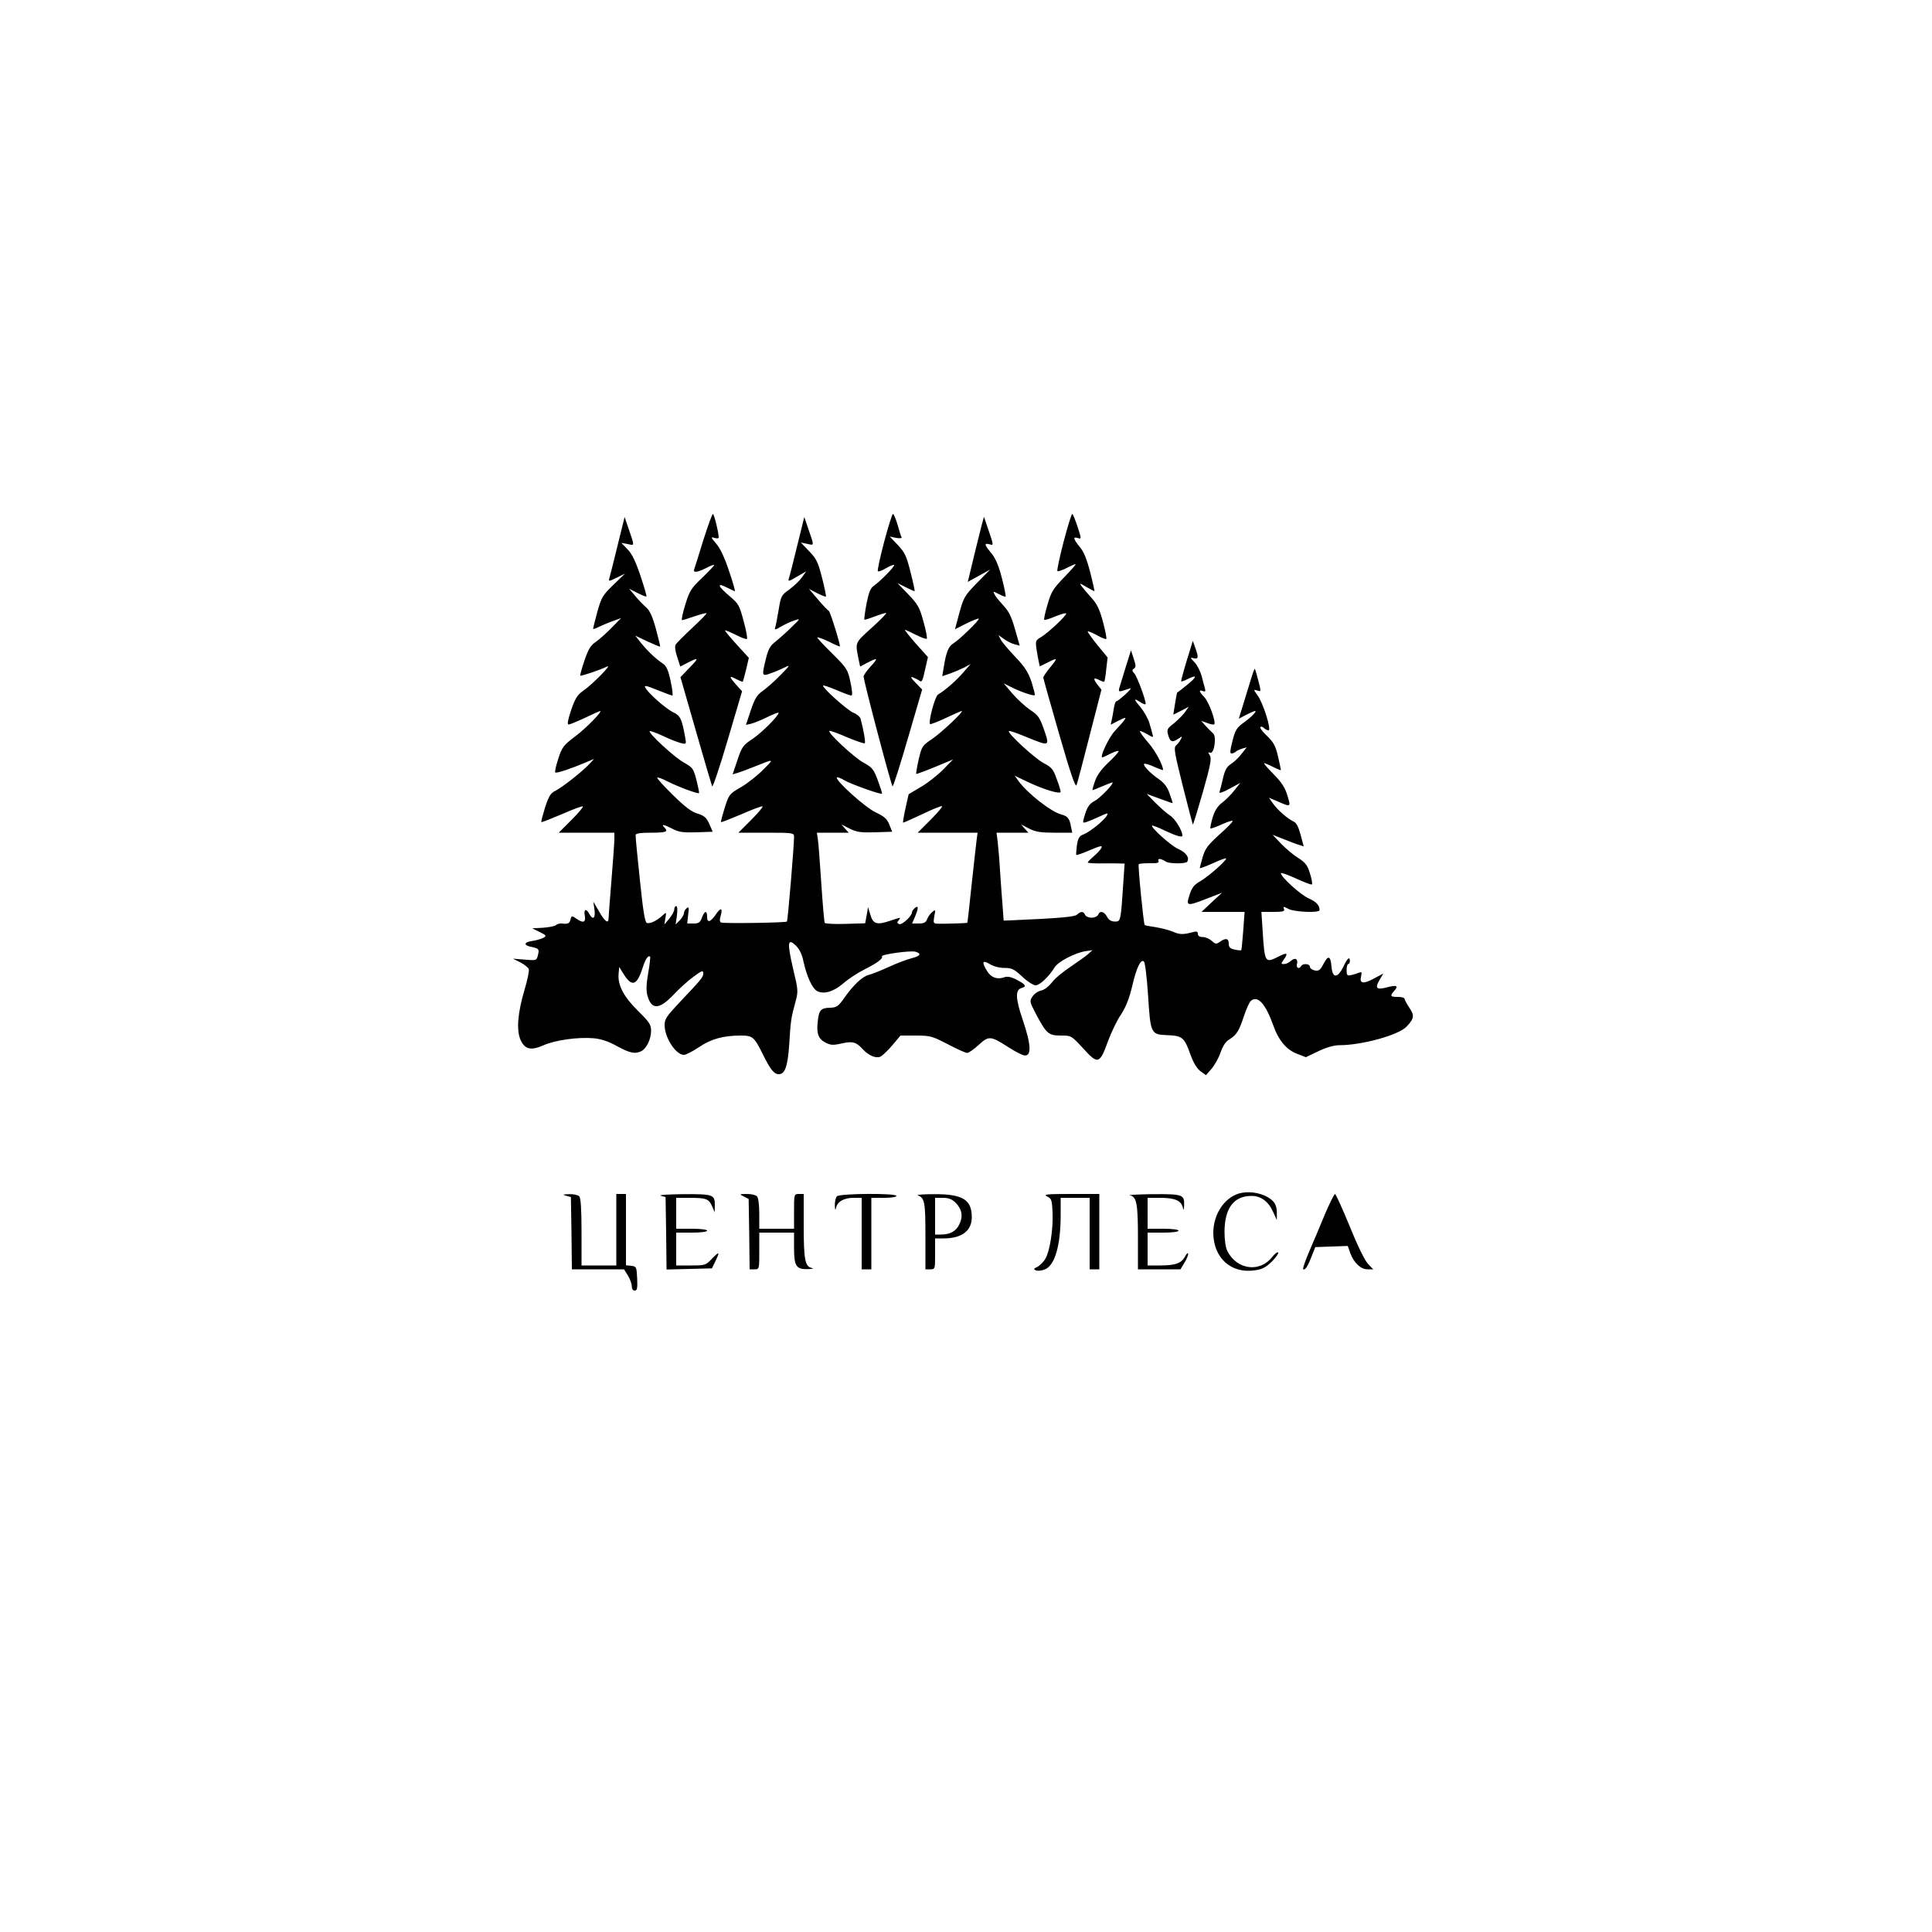 <?xml version="1.0" encoding="UTF-8" standalone="no"?> <svg xmlns="http://www.w3.org/2000/svg" version="1.0" width="1000pt" height="1000pt" viewBox="0 0 1000 1000" preserveAspectRatio="xMidYMid meet"><g transform="translate(0,1000) scale(0.1,-0.1)" fill="#000000" stroke="none"><path d="M3640 7203 c-23 -76 -45 -144 -47 -150 -7 -19 17 -16 62 7 21 11 40 18 42 16 2 -1 -26 -31 -61 -65 -59 -56 -67 -69 -89 -141 -14 -44 -21 -80 -17 -80 4 0 33 9 65 20 32 11 60 18 62 16 2 -2 -31 -36 -74 -76 -43 -40 -82 -79 -86 -87 -5 -8 -2 -34 8 -63 l16 -50 39 20 c58 30 59 25 8 -27 l-46 -48 79 -275 c43 -151 82 -282 85 -290 3 -8 39 99 80 238 l75 254 -31 34 c-38 44 -38 49 1 29 17 -9 32 -15 34 -13 1 2 9 30 17 63 l14 60 -63 69 c-35 38 -62 71 -60 73 2 2 27 -9 56 -23 28 -15 54 -24 57 -21 4 3 -4 45 -17 92 -21 80 -26 90 -70 127 -63 53 -72 75 -19 48 22 -11 41 -20 44 -20 2 0 -11 48 -31 106 -23 69 -46 118 -67 141 -27 32 -28 35 -8 29 12 -4 22 -3 22 2 0 25 -24 122 -30 122 -4 0 -26 -62 -50 -137z"></path><path d="M4576 7194 c-21 -80 -36 -148 -32 -151 3 -3 22 4 42 16 20 12 39 19 42 17 6 -6 -71 -84 -105 -108 -17 -11 -26 -33 -38 -93 -8 -43 -13 -80 -11 -82 2 -2 27 6 56 17 29 11 55 19 57 17 2 -3 -32 -38 -77 -78 -88 -81 -84 -70 -64 -171 l6 -28 38 20 c55 28 57 25 16 -20 -20 -22 -36 -45 -36 -51 0 -24 144 -569 150 -569 4 0 40 113 80 251 l73 250 -34 35 c-25 26 -28 33 -14 28 11 -4 25 -11 32 -16 15 -12 18 -5 33 64 l13 57 -63 70 c-34 39 -59 71 -56 71 4 0 29 -12 57 -26 28 -14 53 -23 56 -20 3 3 -4 43 -17 88 -20 74 -29 90 -79 142 l-56 58 42 -21 c23 -12 44 -21 47 -21 2 0 -7 44 -21 98 -21 85 -30 103 -66 141 l-42 44 33 -7 c18 -3 31 -2 29 2 -3 4 -12 33 -21 65 -9 31 -20 57 -24 57 -4 0 -25 -66 -46 -146z"></path><path d="M5505 7195 c-21 -80 -35 -148 -32 -151 3 -3 23 4 46 15 22 12 44 21 48 21 4 0 -22 -30 -58 -67 -58 -60 -68 -76 -87 -142 -12 -41 -20 -76 -17 -79 2 -3 28 5 56 17 29 12 55 19 57 16 7 -7 -92 -100 -130 -123 -28 -16 -29 -20 -23 -62 4 -25 9 -55 12 -67 l5 -22 39 19 c54 28 56 26 15 -24 -20 -24 -36 -48 -36 -53 0 -4 37 -136 82 -292 58 -201 84 -278 90 -265 4 10 35 126 68 257 l61 237 -21 27 c-24 31 -20 39 10 23 12 -6 24 -10 26 -8 2 3 7 32 10 65 l7 60 -52 63 c-28 35 -51 67 -51 71 0 4 20 -4 46 -18 25 -14 47 -23 50 -20 3 3 -5 43 -17 88 -17 65 -31 93 -59 124 -20 22 -43 49 -51 60 -13 18 -11 18 24 -3 21 -12 40 -22 42 -22 1 0 -8 43 -22 97 -17 67 -33 107 -54 132 -34 41 -37 55 -10 46 19 -6 19 -4 -2 60 -12 36 -24 65 -27 65 -4 0 -24 -65 -45 -145z"></path><path d="M3196 7174 c-20 -82 -39 -157 -42 -167 -5 -17 -3 -17 38 3 l43 21 -60 -58 c-56 -54 -62 -65 -83 -139 -12 -45 -22 -84 -22 -88 0 -4 14 1 31 10 17 8 50 22 73 30 l41 15 -50 -51 c-27 -28 -65 -61 -82 -73 -26 -17 -38 -38 -58 -96 -14 -41 -23 -76 -22 -78 5 -4 107 31 139 47 31 16 -76 -93 -124 -126 -30 -21 -41 -39 -62 -100 -17 -51 -21 -74 -13 -74 7 0 45 16 86 35 40 19 75 35 77 35 15 0 -70 -87 -128 -131 -61 -46 -69 -56 -88 -115 -12 -36 -19 -68 -16 -72 6 -6 78 18 161 53 l40 17 -25 -27 c-34 -37 -138 -119 -175 -138 -25 -12 -35 -28 -54 -87 -12 -39 -21 -73 -19 -75 2 -2 50 17 107 41 56 25 105 43 108 40 3 -3 -24 -35 -60 -71 l-65 -65 144 0 144 0 0 -32 c0 -18 -7 -114 -15 -213 -8 -99 -15 -188 -15 -197 0 -32 -19 -19 -49 34 l-30 51 6 -41 c6 -45 -8 -57 -27 -22 -16 30 -30 24 -23 -10 6 -35 -9 -40 -45 -14 -22 15 -24 15 -29 -5 -5 -21 -13 -25 -46 -21 -10 1 -24 -3 -30 -9 -7 -5 -37 -11 -67 -13 l-55 -3 38 -19 c35 -17 37 -20 20 -30 -10 -5 -35 -13 -56 -16 -46 -6 -49 -23 -7 -31 40 -9 42 -11 34 -44 -7 -27 -8 -27 -68 -22 l-61 5 38 -19 c21 -11 41 -27 44 -35 3 -9 -7 -57 -22 -107 -36 -121 -43 -211 -20 -261 23 -48 53 -55 119 -26 61 27 179 43 259 36 41 -4 78 -17 121 -41 66 -36 94 -42 127 -25 26 15 49 62 49 105 0 31 -9 45 -68 103 -74 73 -106 134 -100 193 l3 34 23 -37 c42 -67 68 -60 97 29 15 48 30 71 40 61 2 -2 -2 -40 -10 -85 -10 -57 -11 -91 -4 -116 21 -75 61 -74 137 6 28 30 73 71 101 91 44 33 51 35 51 18 0 -20 -8 -29 -126 -154 -63 -67 -74 -83 -74 -113 0 -66 58 -155 100 -155 10 0 45 18 78 40 63 43 127 60 217 60 61 0 69 -7 115 -100 38 -77 57 -100 81 -100 32 0 46 40 54 153 7 123 10 141 32 220 15 56 15 60 -12 173 -31 135 -29 161 14 120 19 -18 32 -45 40 -84 18 -79 45 -138 71 -152 34 -18 85 -3 136 41 25 22 74 54 108 71 66 33 98 57 91 68 -6 10 146 31 173 24 34 -10 26 -22 -20 -34 -24 -6 -77 -26 -118 -45 -41 -19 -88 -37 -103 -41 -33 -8 -78 -50 -127 -119 -31 -44 -40 -50 -73 -51 -48 -1 -58 -12 -64 -68 -8 -64 2 -93 39 -112 27 -14 39 -15 84 -5 57 13 75 8 109 -29 29 -32 67 -49 90 -40 11 4 39 31 63 59 l43 51 79 0 c75 0 85 -3 166 -45 47 -25 92 -45 100 -45 8 0 35 19 59 41 53 49 62 48 154 -11 34 -22 72 -42 84 -43 37 -4 34 57 -9 183 -39 115 -40 158 -4 167 26 7 17 19 -30 43 -27 14 -46 17 -61 12 -36 -14 -70 -2 -90 32 -29 47 -24 59 14 36 19 -12 50 -20 76 -20 38 0 50 -6 92 -45 26 -25 58 -45 69 -45 22 0 69 45 98 92 18 31 108 77 162 85 l35 5 -25 -22 c-14 -12 -55 -41 -92 -66 -37 -25 -80 -60 -94 -80 -16 -20 -39 -38 -55 -41 -16 -3 -36 -17 -45 -31 -16 -24 -15 -27 21 -96 52 -97 63 -106 127 -106 53 0 53 0 115 -67 76 -84 85 -81 128 38 17 46 47 109 68 139 25 39 42 82 57 145 22 96 45 144 61 128 6 -6 15 -81 21 -169 13 -206 14 -208 99 -212 79 -3 89 -11 121 -101 15 -42 33 -71 51 -85 l29 -21 28 32 c16 18 37 55 47 84 12 35 27 58 46 69 38 24 50 43 76 122 12 36 28 72 36 78 35 29 75 -15 115 -126 28 -80 69 -128 125 -149 l44 -17 65 31 c42 20 80 31 108 31 118 0 309 53 349 97 39 41 41 58 13 98 -13 20 -24 40 -24 45 0 6 -16 10 -35 10 -39 0 -42 5 -18 32 23 25 12 31 -36 18 -56 -15 -66 -6 -41 37 l20 34 -49 -26 c-55 -30 -76 -26 -66 12 5 22 3 24 -12 18 -10 -4 -28 -10 -40 -12 -20 -5 -23 -1 -23 26 0 17 4 31 8 31 5 0 9 7 9 15 0 27 -13 16 -35 -31 -29 -58 -55 -58 -60 1 -5 58 -17 63 -41 17 -17 -33 -24 -39 -46 -35 -14 3 -25 12 -25 19 0 16 -36 19 -45 4 -11 -18 -27 -11 -22 10 7 27 -10 36 -32 16 -10 -9 -25 -16 -35 -16 -16 0 -16 2 -2 22 25 35 19 40 -24 18 -73 -37 -74 -36 -85 138 l-6 92 62 0 c50 0 60 3 55 15 -5 14 -2 14 24 0 32 -16 160 -21 160 -6 0 25 -16 43 -56 61 -42 18 -144 111 -144 130 0 5 34 -7 76 -26 41 -19 79 -34 84 -32 4 2 0 27 -9 55 -13 44 -24 58 -61 82 -25 15 -65 49 -89 74 l-44 46 59 -23 c32 -13 69 -27 81 -30 l21 -7 -16 60 c-11 41 -22 63 -37 69 -30 14 -82 59 -106 93 l-21 30 38 -16 c77 -34 76 -34 58 26 -12 41 -29 68 -72 112 -31 31 -53 57 -49 57 4 0 26 -9 47 -20 22 -11 40 -18 40 -16 0 3 -7 35 -15 71 -13 55 -23 73 -57 106 -23 21 -38 42 -34 46 3 4 12 1 18 -5 7 -7 17 -12 24 -12 16 0 -27 140 -57 181 -22 31 -22 31 -1 25 20 -7 20 -6 5 51 -8 32 -16 59 -18 61 -2 2 -10 -20 -19 -50 -9 -29 -27 -88 -40 -130 l-24 -78 38 20 c22 11 42 20 46 20 12 0 -20 -33 -61 -62 -34 -25 -42 -38 -56 -94 -12 -47 -14 -64 -5 -64 7 0 16 4 22 9 5 5 20 12 33 16 l24 7 -26 -33 c-14 -19 -39 -43 -55 -53 -23 -15 -32 -32 -42 -75 -7 -31 -15 -62 -18 -70 -3 -9 16 -3 51 16 l57 31 -31 -39 c-17 -22 -46 -51 -65 -65 -23 -18 -37 -41 -48 -77 -8 -28 -13 -53 -11 -55 2 -2 29 7 59 21 31 14 56 22 56 17 0 -5 -31 -37 -70 -71 -58 -53 -72 -71 -85 -115 -8 -29 -15 -54 -15 -57 0 -3 30 8 66 24 36 17 68 28 70 26 7 -7 -90 -93 -133 -118 -32 -18 -44 -33 -56 -71 -19 -59 -15 -60 93 -18 l75 29 -53 -49 -53 -50 111 0 112 0 -7 -97 c-4 -54 -9 -100 -10 -101 -2 -2 -17 -1 -34 3 -24 5 -31 12 -31 31 0 27 -16 31 -46 9 -19 -13 -23 -12 -42 5 -12 11 -33 20 -47 20 -16 0 -25 6 -25 16 0 13 -6 15 -27 9 -49 -13 -67 -13 -103 3 -19 8 -59 18 -88 23 -30 4 -55 9 -57 11 -6 6 -36 310 -31 315 2 3 28 5 56 5 40 -1 51 2 46 13 -5 14 15 11 39 -5 17 -11 103 -12 110 0 13 21 -6 48 -47 66 -38 17 -143 112 -135 121 2 2 33 -10 68 -27 60 -28 89 -36 89 -25 0 26 -38 88 -64 104 -17 11 -51 41 -76 66 l-45 46 68 -25 c37 -14 67 -24 67 -23 0 2 -7 24 -16 49 -11 33 -27 54 -53 73 -47 32 -86 73 -79 81 4 3 27 -3 52 -15 25 -11 46 -18 46 -17 0 25 -39 99 -75 140 -25 29 -45 56 -45 61 0 4 16 -3 36 -14 32 -19 35 -19 30 -4 -2 10 -10 37 -17 61 -7 23 -28 60 -46 82 -37 43 -36 49 2 24 14 -9 25 -12 25 -7 0 22 -44 140 -58 156 -13 15 -14 20 -3 26 11 7 11 16 -1 52 l-14 43 -28 -89 c-15 -50 -30 -98 -33 -108 -4 -16 -1 -18 19 -12 12 4 30 10 38 12 8 3 -3 -11 -25 -31 -22 -20 -43 -36 -47 -36 -4 0 -10 -17 -13 -37 -3 -21 -8 -48 -11 -61 l-5 -23 43 22 c49 25 46 19 -23 -56 -31 -34 -78 -135 -63 -135 3 0 23 9 44 20 22 11 40 16 40 12 0 -5 -24 -32 -54 -60 -36 -34 -59 -66 -69 -97 -9 -25 -14 -45 -12 -45 2 0 24 9 50 20 26 11 49 20 52 20 14 0 -60 -79 -90 -95 -26 -14 -38 -29 -50 -67 -15 -49 -15 -49 6 -43 12 4 43 17 69 29 41 19 46 20 37 5 -12 -24 -89 -86 -121 -98 -22 -8 -28 -19 -34 -56 -3 -25 -5 -48 -3 -50 3 -2 35 9 71 25 57 24 66 25 58 10 -5 -10 -23 -29 -40 -43 -16 -14 -30 -28 -30 -31 0 -3 26 -5 58 -5 31 1 74 0 95 0 l38 -1 -6 -87 c-14 -214 -14 -213 -44 -213 -19 0 -32 8 -41 25 -15 28 -38 33 -46 10 -4 -8 -18 -15 -34 -15 -16 0 -30 7 -34 15 -7 19 -23 19 -41 1 -12 -12 -96 -19 -350 -30 l-30 -1 -6 80 c-4 44 -9 125 -13 180 -3 55 -9 121 -12 148 l-6 47 83 0 82 0 -19 21 -19 22 42 -22 c34 -17 60 -21 132 -21 l91 0 -7 33 c-7 41 -18 53 -49 61 -54 14 -178 111 -224 176 l-18 25 67 -32 c84 -40 171 -66 171 -51 0 6 -9 36 -21 67 -17 49 -26 60 -67 81 -47 25 -189 156 -180 166 3 3 44 -11 91 -31 121 -49 121 -50 91 38 -22 63 -31 76 -71 102 -25 17 -66 54 -92 84 l-46 54 40 -20 c48 -24 115 -47 121 -41 2 3 -6 33 -17 69 -17 50 -35 78 -84 129 -34 36 -68 76 -75 89 l-12 24 29 -21 c16 -11 41 -24 55 -27 l26 -7 -24 84 c-18 64 -32 94 -59 122 -19 21 -40 46 -46 57 -10 20 -10 20 21 4 18 -9 33 -15 35 -13 2 2 -6 45 -19 95 -17 66 -33 103 -55 130 -37 44 -38 53 -10 46 23 -7 24 -10 -11 92 l-17 50 -11 -40 c-11 -41 -54 -217 -66 -269 l-7 -28 58 32 58 32 -68 -69 c-63 -65 -69 -74 -91 -154 l-23 -86 59 30 c33 16 61 27 64 25 6 -6 -99 -108 -131 -128 -26 -15 -38 -46 -51 -128 l-7 -42 41 14 c22 8 55 22 73 31 l33 18 -41 -47 c-39 -44 -90 -88 -128 -111 -16 -10 -51 -142 -41 -153 3 -2 40 12 82 32 42 20 79 36 82 36 14 0 -107 -114 -155 -146 -49 -33 -52 -37 -68 -105 -9 -39 -14 -73 -13 -75 2 -1 46 15 97 36 l94 39 -52 -53 c-30 -30 -81 -70 -116 -90 l-62 -37 -16 -72 c-9 -39 -14 -73 -13 -75 2 -1 47 19 100 44 53 26 99 44 102 41 3 -3 -24 -35 -60 -71 l-66 -66 155 0 155 0 -5 -37 c-3 -21 -14 -126 -26 -233 -11 -107 -21 -195 -22 -196 -2 -3 -120 -6 -155 -5 -21 1 -22 4 -16 39 7 34 6 36 -10 22 -10 -8 -22 -24 -27 -37 -7 -18 -16 -23 -43 -23 l-35 0 15 35 c19 46 19 61 -1 45 -8 -7 -15 -17 -15 -23 0 -19 -52 -66 -66 -60 -11 4 -12 9 -3 19 14 18 13 17 -44 -2 -68 -23 -88 -17 -102 31 l-12 40 -7 -42 -8 -42 -101 -3 c-56 -2 -105 1 -108 5 -3 5 -11 97 -18 205 -7 108 -15 212 -18 230 l-5 32 82 0 83 0 -19 21 -19 22 43 -22 c36 -18 57 -21 131 -19 l89 3 -15 37 c-12 30 -26 42 -70 63 -53 24 -213 168 -201 181 3 3 21 -4 39 -15 34 -20 189 -75 194 -69 2 2 -8 32 -21 68 -22 59 -29 68 -77 94 -50 29 -184 153 -174 163 3 2 44 -12 91 -33 48 -20 89 -34 92 -31 5 5 -6 68 -22 128 -3 9 -19 23 -37 30 -31 13 -157 125 -157 140 0 4 30 -6 68 -22 37 -16 72 -29 78 -29 7 0 6 22 -4 69 -14 66 -18 72 -93 147 -44 43 -79 81 -79 84 0 4 26 -5 58 -20 31 -16 58 -27 59 -26 5 4 -50 181 -57 184 -5 2 -30 28 -56 59 l-47 55 42 -22 c24 -12 45 -20 46 -18 2 2 -7 46 -20 97 -21 82 -29 99 -67 138 l-43 45 33 -7 c38 -8 38 -16 2 89 l-17 50 -37 -150 c-20 -82 -39 -158 -43 -168 -5 -17 0 -16 42 9 l48 28 -22 -31 c-12 -17 -41 -45 -65 -63 -42 -29 -44 -34 -56 -107 -7 -41 -15 -83 -18 -91 -4 -12 2 -11 29 5 19 11 50 26 69 32 35 12 35 12 -20 -41 -30 -29 -68 -62 -83 -74 -21 -16 -32 -38 -42 -80 -23 -93 -22 -95 24 -78 21 7 54 21 72 30 31 16 29 12 -21 -39 -30 -31 -72 -68 -92 -82 -30 -21 -41 -39 -62 -101 l-25 -75 27 6 c15 4 53 19 85 35 31 15 57 25 57 22 0 -17 -87 -103 -134 -135 -50 -33 -56 -41 -79 -110 l-25 -74 27 8 c14 4 51 18 81 30 110 44 109 45 51 -13 -29 -30 -81 -71 -115 -91 -61 -35 -63 -38 -85 -107 -12 -39 -21 -72 -19 -74 2 -2 50 17 107 41 56 25 105 43 108 40 3 -3 -24 -35 -60 -71 l-65 -65 144 0 c137 0 144 -1 144 -20 0 -48 -32 -435 -37 -440 -6 -6 -323 -11 -340 -5 -8 3 -9 13 -3 34 12 42 1 46 -24 9 -28 -41 -46 -47 -46 -14 0 35 -13 33 -27 -4 -9 -25 -17 -30 -43 -30 l-33 0 5 45 c5 38 3 44 -8 34 -8 -6 -14 -18 -14 -26 0 -7 -10 -24 -21 -36 l-22 -22 7 48 c3 28 2 47 -4 47 -6 0 -10 -8 -10 -17 0 -10 -12 -31 -26 -48 l-25 -30 5 33 c6 32 5 32 -14 14 -30 -28 -67 -45 -82 -39 -10 3 -20 66 -36 223 -13 121 -23 225 -22 232 0 8 23 12 80 12 79 0 91 5 68 28 -18 18 -2 15 43 -8 32 -17 55 -20 124 -18 l84 3 -18 41 c-15 33 -26 42 -61 53 -31 9 -65 35 -128 97 -47 46 -83 86 -80 89 3 3 27 -6 54 -20 51 -26 157 -66 162 -60 2 1 -4 31 -13 67 -16 61 -19 65 -67 92 -49 28 -185 153 -175 162 2 2 33 -9 68 -25 35 -17 77 -33 93 -37 29 -7 29 -7 22 32 -17 94 -25 110 -61 127 -38 18 -130 99 -145 128 -8 13 5 11 61 -12 39 -16 75 -29 79 -29 4 0 0 34 -9 75 -12 58 -22 78 -41 91 -37 25 -78 64 -112 106 l-30 38 63 -30 c35 -16 64 -28 66 -27 1 2 -9 43 -22 92 -17 62 -32 95 -49 110 -13 11 -39 37 -57 59 l-33 39 43 -22 c24 -12 45 -21 47 -18 2 2 -12 50 -31 107 -25 74 -44 114 -67 137 l-32 33 33 -6 c37 -8 37 -15 1 90 l-17 50 -37 -150z"></path><path d="M6142 6579 c-17 -56 -30 -104 -28 -106 1 -2 17 4 35 13 50 25 47 10 -6 -32 -26 -21 -49 -39 -50 -39 -1 0 -6 -26 -11 -57 l-9 -57 40 20 40 21 -21 -30 c-12 -16 -38 -41 -57 -57 -31 -23 -36 -31 -30 -54 10 -40 21 -46 50 -27 26 17 26 17 16 -2 -5 -10 -16 -24 -24 -31 -13 -10 -7 -40 35 -209 27 -108 51 -198 52 -200 2 -1 25 74 52 168 40 141 46 175 36 190 -10 16 -9 18 2 14 21 -8 34 85 15 100 -8 7 -25 24 -38 38 l-24 27 31 -11 c17 -7 34 -10 37 -7 10 11 -27 115 -51 140 -28 29 -31 41 -8 32 12 -5 15 -1 11 13 -3 10 -11 39 -17 64 -7 25 -23 57 -37 72 -24 25 -24 26 -4 21 24 -6 26 5 7 56 l-12 34 -32 -104z"></path><path d="M6395 3816 c-69 -31 -115 -111 -115 -198 1 -130 93 -212 216 -193 38 5 57 16 88 46 21 22 36 43 32 46 -4 4 -18 -6 -31 -23 -64 -82 -182 -67 -232 30 -9 18 -15 56 -15 101 1 122 48 185 140 185 49 0 88 -29 112 -84 l19 -41 0 33 c1 47 -15 71 -62 93 -49 22 -110 24 -152 5z"></path><path d="M2930 3811 l25 -7 3 -187 2 -187 135 0 135 0 20 -32 c11 -18 20 -43 20 -55 0 -14 6 -23 15 -23 13 0 15 11 13 63 -3 59 -4 62 -30 65 l-28 3 0 185 0 184 -25 0 -25 0 0 -185 0 -185 -90 0 -90 0 0 173 c0 121 -4 177 -12 185 -7 7 -30 12 -52 11 -34 -1 -37 -2 -16 -8z"></path><path d="M3420 3811 l25 -7 3 -187 2 -188 118 3 117 3 17 35 c25 52 22 55 -16 16 -33 -35 -35 -36 -110 -36 l-76 0 0 85 0 85 80 0 c47 0 80 4 80 10 0 6 -33 10 -80 10 l-80 0 0 80 0 80 69 0 c86 0 100 -5 117 -44 l13 -31 1 36 c0 56 -8 59 -165 58 -77 -1 -129 -4 -115 -8z"></path><path d="M3850 3807 l25 -13 3 -182 2 -182 25 0 c25 0 25 1 25 95 l0 95 90 0 90 0 0 -79 c0 -95 11 -112 73 -110 24 1 32 4 19 6 -35 7 -42 41 -42 219 l0 164 -25 0 c-25 0 -25 -1 -25 -90 l0 -90 -90 0 -90 0 0 78 c0 47 -5 83 -12 90 -7 7 -30 12 -52 12 -40 0 -40 -1 -16 -13z"></path><path d="M4332 3808 c-7 -7 -11 -28 -11 -47 1 -24 3 -28 6 -14 6 33 41 53 90 53 l43 0 0 -185 0 -185 25 0 25 0 0 185 0 185 65 0 c37 0 65 4 65 10 0 15 -293 13 -308 -2z"></path><path d="M4750 3813 c36 -13 40 -34 40 -210 l0 -173 25 0 c25 0 25 1 25 80 l0 80 44 0 c94 0 146 39 146 110 0 91 -48 120 -197 119 -54 0 -91 -3 -83 -6z m195 -37 c34 -34 41 -71 21 -112 -17 -37 -48 -54 -97 -54 l-29 0 0 95 0 95 40 0 c30 0 47 -7 65 -24z"></path><path d="M5420 3807 c23 -11 25 -19 28 -82 4 -86 -14 -201 -37 -240 -9 -16 -28 -35 -41 -42 -21 -10 -22 -13 -7 -19 10 -3 30 -1 46 6 51 21 81 124 81 281 l0 89 75 0 75 0 0 -185 0 -185 25 0 25 0 0 195 0 195 -147 0 c-126 0 -144 -2 -123 -13z"></path><path d="M5848 3813 c35 -7 42 -41 42 -219 l0 -164 110 0 110 0 20 33 c11 17 20 39 20 47 -1 8 -8 2 -16 -13 -19 -36 -50 -47 -130 -47 l-64 0 0 85 0 85 80 0 c47 0 80 4 80 10 0 6 -33 10 -80 10 l-80 0 0 80 0 80 68 0 c74 0 108 -15 115 -53 3 -14 5 -10 6 14 2 56 -7 59 -163 58 -78 -1 -131 -4 -118 -6z"></path><path d="M6859 3718 c-23 -57 -60 -143 -81 -192 -21 -49 -36 -92 -33 -95 9 -8 23 12 43 64 l20 50 84 3 84 3 13 -37 c19 -51 54 -84 90 -84 l29 0 -27 28 c-16 16 -54 93 -95 195 -38 92 -72 167 -76 167 -4 0 -27 -46 -51 -102z"></path></g></svg> 